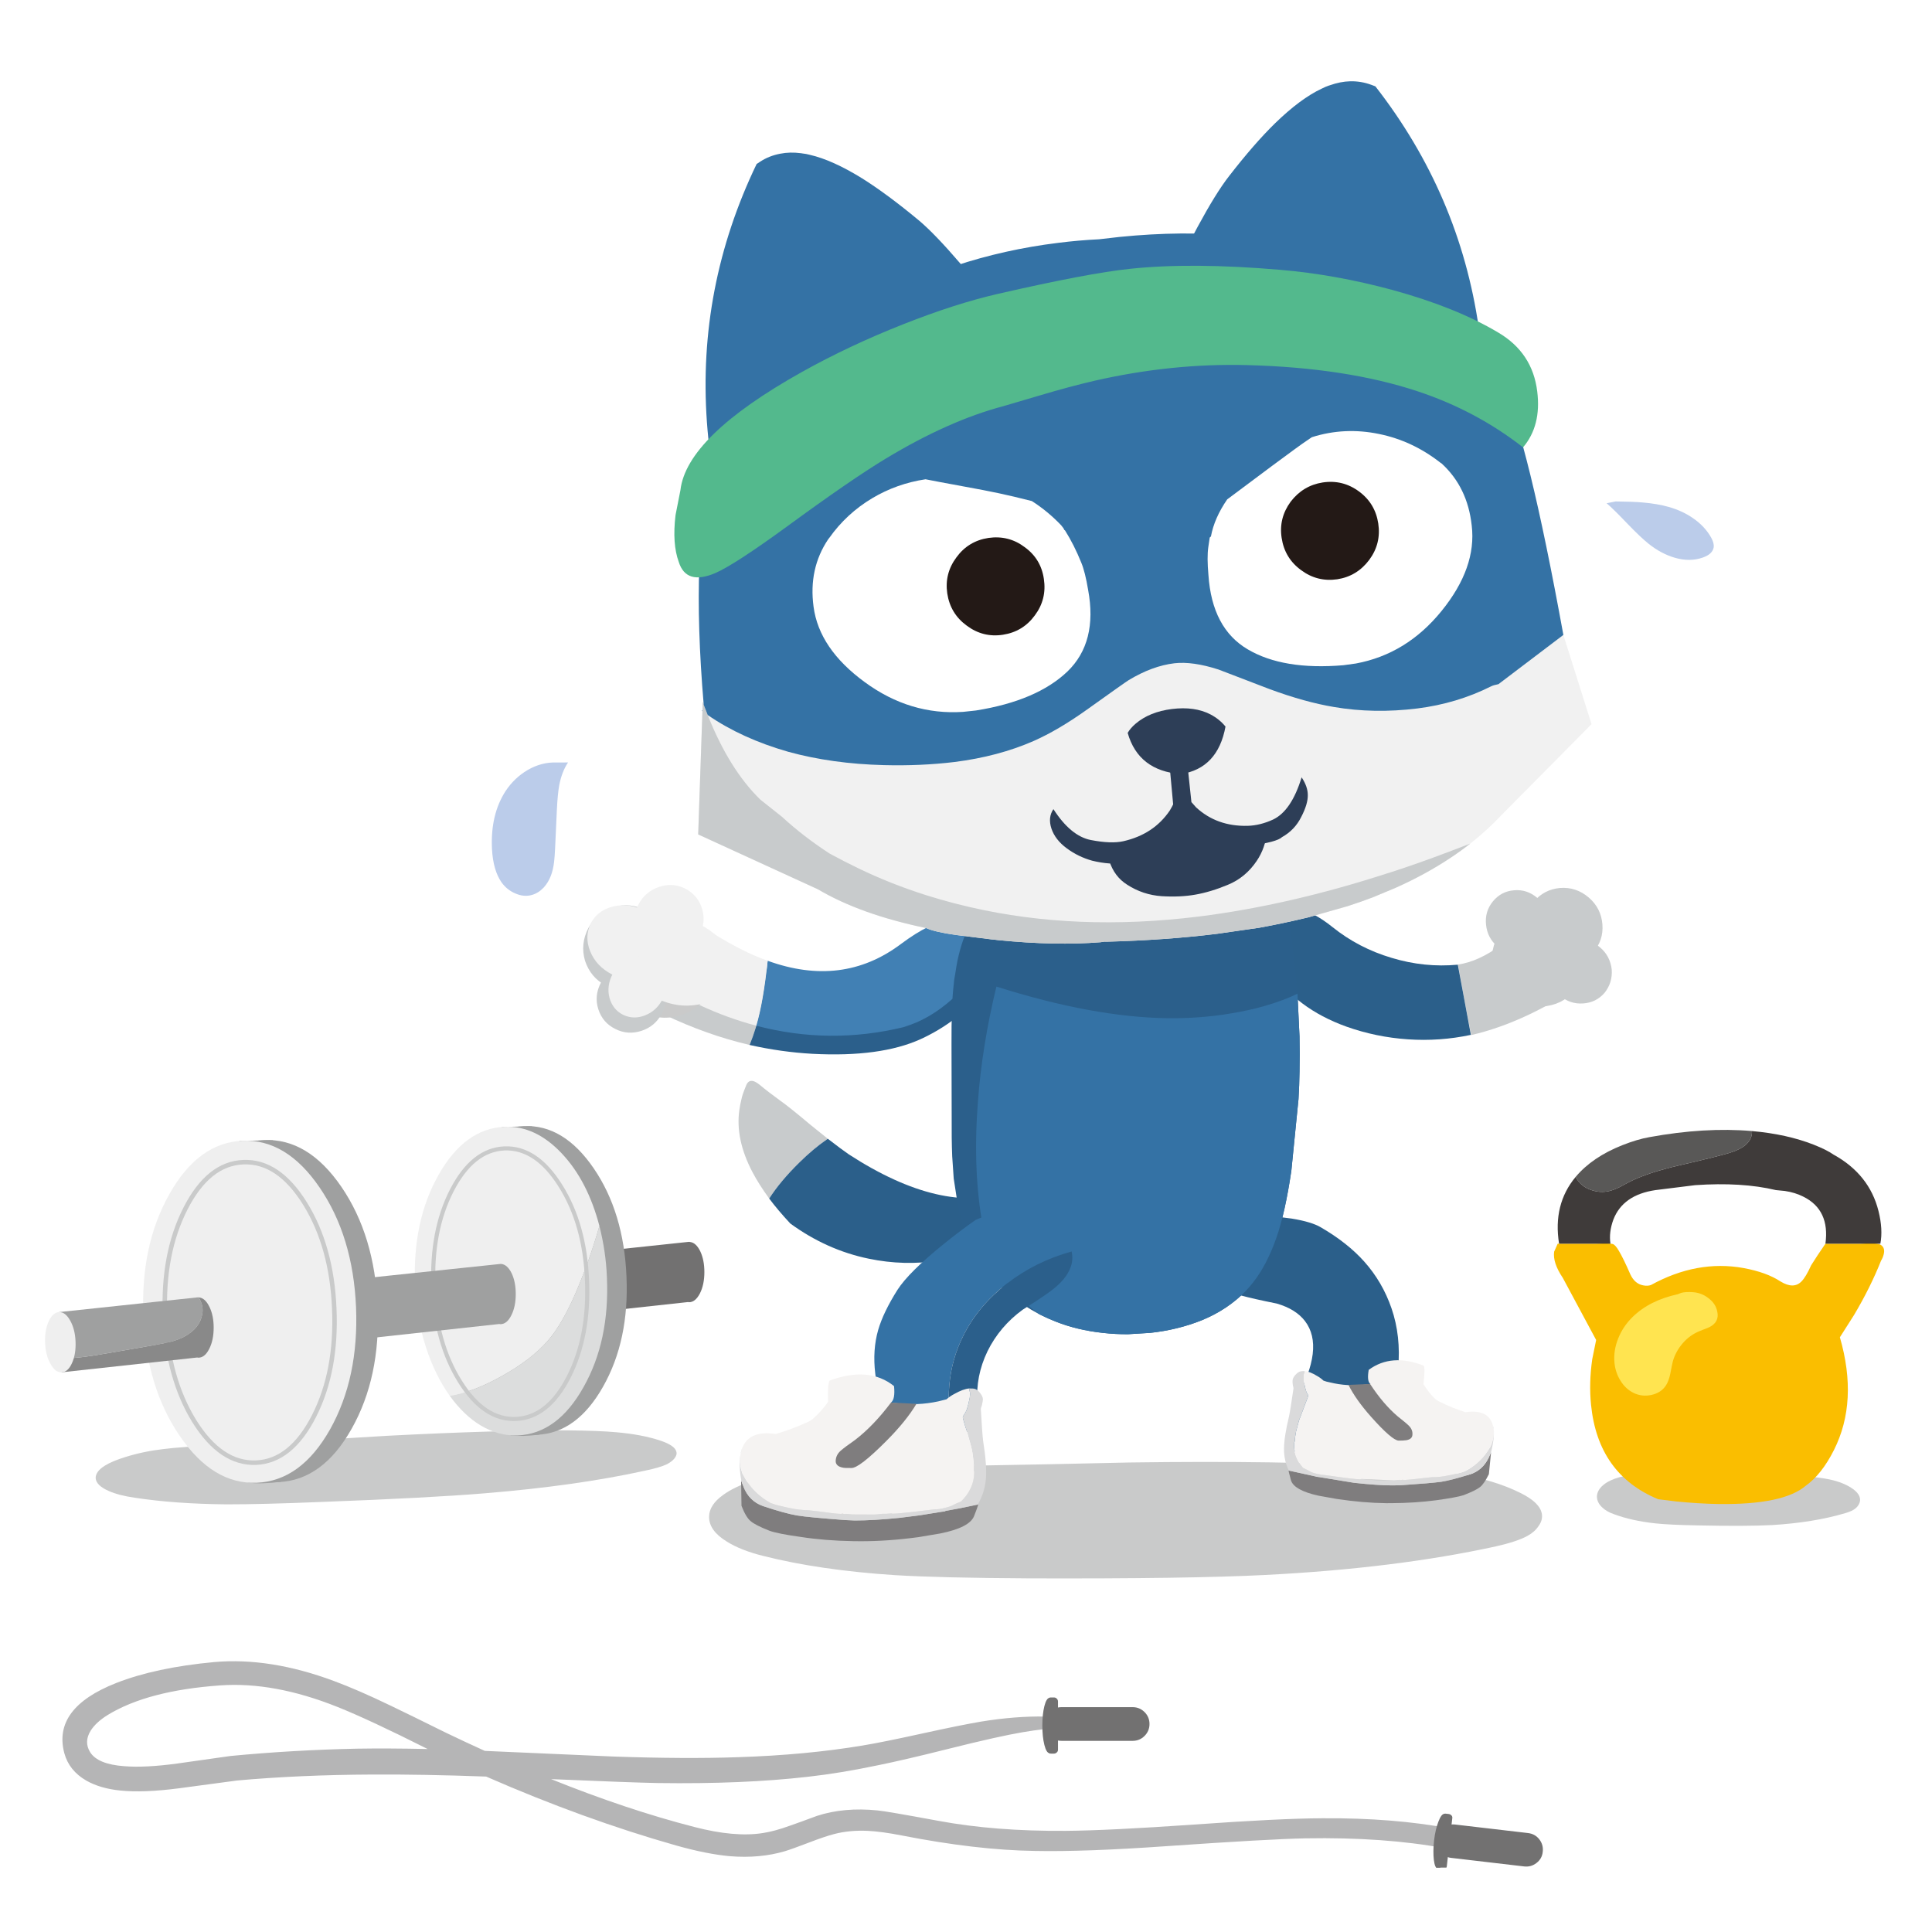 <svg fill="none" height="300" viewBox="0 0 300 300" width="300" xmlns="http://www.w3.org/2000/svg" xmlns:xlink="http://www.w3.org/1999/xlink"><clipPath id="a"><path d="m7 10h286v280h-286z"/></clipPath><path d="m0 0h300v300h-300z" fill="#fff"/><g clip-path="url(#a)"><path d="m103.567 227.36c.528-.281.915-.581 1.162-.898.299-.37.396-.722.29-1.057-.158-.634-.968-1.197-2.43-1.691-1.936-.651-4.252-1.092-6.946-1.321-1.726-.158-4.235-.255-7.527-.29-7.395-.018-16.718.264-27.969.845-12.906.793-22.229 1.312-27.969 1.559-1.884.088-3.02.15-3.407.185-1.285.088-2.412.194-3.381.317-2.042.229-4.023.643-5.942 1.242-1.356.422-2.403.863-3.143 1.321-.968.599-1.453 1.241-1.453 1.928.035.758.704 1.427 2.007 2.008 1.074.476 2.43.828 4.067 1.057 4.12.634 8.874.978 14.262 1.03 3.733 0 8.592-.123 14.579-.369 11.286-.423 19.791-.872 25.513-1.348 9.473-.775 17.766-1.946 24.88-3.514 1.531-.317 2.667-.651 3.407-1.004z" fill="#c9caca"/><path d="m85.367 195.128.396 9.352 21.077-2.298.158.026c.651 0 1.215-.458 1.69-1.374.458-.916.687-2.016.687-3.302 0-1.251-.211-2.325-.634-3.223-.44-.899-.968-1.383-1.585-1.453v-.027l-.079.027-.079-.027z" fill="#727171"/><path d="m92.208 181.442c-3.116-4.562-6.726-6.755-10.829-6.579-4.12.176-7.536 2.669-10.248 7.477-2.712 4.791-3.926 10.498-3.645 17.12.299 6.623 1.998 12.206 5.097 16.75 3.099 4.562 6.708 6.755 10.829 6.579 4.103-.176 7.51-2.66 10.221-7.451 2.729-4.808 3.944-10.523 3.645-17.146-.282-6.623-1.972-12.206-5.071-16.75z" fill="#9fa0a0"/><path d="m77.814 174.996c4.824 1.444 7.351 2.087 7.58 1.928.229-.14-.713-.819-2.826-2.034z" fill="#9fa0a0"/><path d="m83.835 222.762c-1.18-.317-2.368-.625-3.566-.924-2.412-.599-3.689-.846-3.83-.74-.194.141.07.44.792.898.757.493 1.488.793 2.192.899 1.021.14 2.491.096 4.411-.133z" fill="#9fa0a0"/><path d="m87.242 179.117c-2.729-2.906-5.696-4.289-8.9-4.148-4.12.176-7.536 2.669-10.248 7.477-2.712 4.791-3.926 10.497-3.645 17.12.141 3.347.695 6.526 1.664 9.538.933 2.923 2.175 5.468 3.724 7.635 2.395-.37 5.045-1.365 7.95-2.986 3.134-1.726 5.564-3.584 7.29-5.574 1.479-1.691 2.941-4.218 4.384-7.583 1.373-3.205 2.579-6.613 3.618-10.224-1.232-4.685-3.178-8.437-5.837-11.255z" fill="#efefef"/><path d="m85.076 208.179c-1.726 1.99-4.155 3.848-7.29 5.575-2.905 1.62-5.555 2.615-7.95 2.985 1.461 2.026 3.072 3.567 4.833 4.623 1.849 1.092 3.75 1.603 5.705 1.533 4.12-.176 7.527-2.669 10.221-7.477 2.729-4.808 3.944-10.515 3.645-17.12-.106-2.642-.493-5.284-1.162-7.926-1.039 3.611-2.245 7.019-3.618 10.225-1.444 3.364-2.905 5.891-4.384 7.582z" fill="#dcdddd"/><path d="m91.151 198.826c.246 5.795-.704 10.797-2.852 15.007-2.148 4.191-4.877 6.358-8.188 6.499-3.293.141-6.189-1.797-8.689-5.813-2.5-3.998-3.874-8.894-4.12-14.689s.704-10.788 2.852-14.98c2.166-4.21 4.895-6.385 8.188-6.526 3.293-.123 6.189 1.815 8.689 5.813 2.518 3.998 3.891 8.894 4.12 14.689z" stroke="#c9caca" stroke-miterlimit="10" stroke-width=".639"/><path d="m56.077 198.536.396 9.352 21.05-2.298.185.026c.669 0 1.233-.458 1.69-1.374.458-.898.687-1.999.687-3.302 0-1.251-.211-2.325-.634-3.223-.44-.899-.977-1.383-1.611-1.453h-.132z" fill="#9fa0a0"/><path d="m40.996 177.03c-4.56.194-8.337 2.95-11.33 8.269s-4.34 11.642-4.041 18.97c.317 7.327 2.201 13.518 5.652 18.573 3.433 5.055 7.43 7.485 11.991 7.292 4.56-.194 8.337-2.951 11.33-8.27 3.011-5.337 4.358-11.669 4.041-18.996-.299-7.327-2.175-13.518-5.626-18.573-3.451-5.037-7.457-7.459-12.017-7.265z" fill="#9fa0a0"/><path d="m37.06 177.162c5.335 1.603 8.135 2.325 8.399 2.166.246-.176-.792-.933-3.116-2.272z" fill="#9fa0a0"/><path d="m43.743 230.081c-1.303-.352-2.623-.687-3.962-1.004-2.676-.652-4.094-.925-4.252-.819-.211.141.088.476.898 1.004.828.546 1.629.872 2.403.977 1.145.159 2.782.106 4.912-.158z" fill="#9fa0a0"/><path d="m49.633 184.401c-3.433-5.037-7.43-7.459-11.991-7.265s-8.337 2.95-11.33 8.269c-3.011 5.319-4.358 11.642-4.041 18.97.299 7.327 2.175 13.518 5.626 18.573 3.433 5.055 7.43 7.485 11.991 7.291 4.56-.193 8.346-2.95 11.357-8.269 2.993-5.337 4.34-11.669 4.041-18.996-.317-7.327-2.201-13.518-5.652-18.573z" fill="#efefef"/><path d="m51.904 203.212c.282 6.446-.766 12.003-3.143 16.671-2.377 4.667-5.379 7.08-9.006 7.239-3.627.14-6.823-2.008-9.587-6.447-2.747-4.456-4.261-9.898-4.543-16.327-.264-6.447.792-12.004 3.169-16.671 2.377-4.668 5.37-7.072 8.98-7.213 3.627-.158 6.823 1.982 9.587 6.42 2.764 4.456 4.279 9.899 4.543 16.328z" stroke="#c9caca" stroke-miterlimit="10" stroke-width=".697"/><path d="m13.318 210.662c.845-.105 2.113-.308 3.803-.607l6.999-1.216c1.109-.211 1.875-.369 2.298-.475.845-.211 1.567-.476 2.166-.793 1.637-.88 2.579-2.052 2.826-3.514.158-.88-.026-1.743-.555-2.589l-.053-.026-21.631 2.298.317 7.187c1.144.017 2.421-.071 3.83-.265z" fill="#9fa0a0"/><path d="m9.487 210.927.079 2.166 21.05-2.299.185.027c.669 0 1.232-.458 1.69-1.374.458-.898.687-1.999.687-3.302 0-1.251-.22-2.325-.66-3.224-.44-.898-.968-1.382-1.585-1.453v-.026l-.053.026h-.026c.528.846.713 1.709.555 2.589-.246 1.462-1.188 2.634-2.826 3.514-.599.317-1.321.582-2.166.793-.423.106-1.188.264-2.298.475l-6.999 1.216c-1.69.299-2.958.502-3.803.607-1.409.194-2.685.282-3.83.265z" fill="#898989"/><path d="m11.732 208.311c-.053-1.286-.335-2.378-.845-3.276-.493-.881-1.065-1.312-1.717-1.295-.651.035-1.189.52-1.611 1.453-.423.916-.607 2.026-.555 3.329.053 1.286.335 2.378.845 3.276.493.899 1.065 1.33 1.717 1.295.652-.018 1.189-.493 1.611-1.427.423-.933.607-2.052.555-3.355z" fill="#efefef"/><path d="m287.768 231.238c-.827-.599-1.857-1.057-3.09-1.374-.704-.194-1.84-.378-3.407-.555-3.504-.317-7.721-.466-12.651-.449-5.317.106-9.543.141-12.677.106l-1.532.026c-.44 0-.959.036-1.558.106-1.004.141-1.911.396-2.72.766-.582.264-1.066.59-1.453.978-.44.458-.678.96-.713 1.506 0 .651.282 1.233.845 1.743.44.423 1.039.767 1.796 1.031 1.849.687 3.988 1.162 6.418 1.426 1.479.159 3.68.265 6.603.317 4.982.106 8.83.088 11.541-.052 4.314-.265 8.1-.881 11.357-1.85.722-.211 1.241-.449 1.558-.713.247-.194.432-.414.555-.661.158-.281.22-.563.185-.845-.053-.511-.405-1.013-1.057-1.506z" fill="#c9caca"/><path d="m247.294 184.85c.846.265 1.691.3 2.536.106.475-.106 1.021-.308 1.637-.608.335-.176.846-.449 1.532-.819 1.867-.951 4.437-1.805 7.712-2.562 4.332-1.004 6.982-1.665 7.95-1.982 1.021-.317 1.814-.713 2.377-1.189.722-.634 1.057-1.356 1.004-2.166-4.86-.423-10.177-.106-15.953.951-1.215.211-2.606.625-4.173 1.242-3.116 1.233-5.537 2.879-7.263 4.94.212.352.388.608.529.766.545.634 1.25 1.075 2.112 1.321z" fill="#595857"/><path d="m251.361 194.203c-.352-.599-.66-.943-.924-1.031-.3-.105-1.162-.123-2.588-.052h-5.969l-.555 1.241c-.159 1.145.29 2.501 1.347 4.069l5.177 9.643-.608 2.986c-.352 2.465-.414 4.826-.185 7.08.722 7.204 4.2 12.091 10.433 14.663l2.799.343c2.289.229 4.473.362 6.55.397 6.709.088 11.225-.855 13.549-2.827 1.655-1.18 3.117-3.03 4.384-5.548 2.536-5.038 2.844-10.876.925-17.517l2.218-3.487c1.691-2.853 3.082-5.654 4.173-8.402.176-.281.308-.59.396-.924.194-.687.062-1.189-.396-1.506-.211-.159-.616-.247-1.215-.264-.387-.018-1.047 0-1.98.053h-5.441c-.898 1.303-1.638 2.421-2.219 3.355-.546 1.215-1.047 2.052-1.505 2.51-.81.827-1.893.827-3.249 0-1.444-.951-3.363-1.647-5.757-2.087-4.807-.864-9.596.017-14.368 2.642-.352.123-.748.14-1.189.052-.88-.158-1.549-.731-2.007-1.717-.722-1.656-1.32-2.88-1.796-3.672z" fill="#fabe00"/><path d="m252.999 183.529c-.687.37-1.197.643-1.532.819-.616.3-1.162.502-1.637.608-.845.194-1.69.159-2.536-.106-.862-.246-1.567-.687-2.113-1.321-.14-.158-.316-.414-.528-.766-2.359 2.836-3.213 6.288-2.562 10.357h7.977c-.177-1.18-.027-2.422.449-3.725.986-2.572 3.169-4.104 6.549-4.597l6.154-.767c4.825-.334 9.007-.079 12.546.767l1.373.132c1.074.158 2.043.458 2.905.898 2.747 1.374 3.883 3.804 3.407 7.292h8.531c.282-1.48.185-3.171-.29-5.073-.951-3.804-3.284-6.728-6.999-8.771-.669-.476-1.691-.987-3.064-1.533-2.782-1.092-5.978-1.796-9.587-2.113.052.81-.282 1.532-1.004 2.166-.563.476-1.356.872-2.377 1.189-.968.317-3.618.978-7.95 1.982-3.275.757-5.845 1.611-7.712 2.562z" fill="#3f3b3a"/><path d="m262.851 200.649c-.722-.053-1.321-.017-1.796.106l-.528.211c-2.923.634-5.265 1.814-7.026 3.541-.986.968-1.725 2.069-2.218 3.302-.528 1.303-.722 2.598-.581 3.884.105.986.413 1.884.924 2.695.528.863 1.206 1.497 2.034 1.902.863.422 1.787.528 2.773.317 1.021-.229 1.778-.731 2.271-1.506.282-.44.502-1.039.661-1.797.158-.863.29-1.506.396-1.928.299-1.039.819-1.982 1.558-2.827.74-.846 1.62-1.471 2.641-1.876.317-.123.801-.317 1.453-.581.546-.282.915-.617 1.109-1.004.211-.423.255-.898.132-1.427-.158-.828-.616-1.523-1.373-2.087-.722-.564-1.532-.872-2.43-.925z" fill="#ffe450"/><path d="m152.319 267.333c-2.077.352-5.123.968-9.138 1.849-4.085.898-7.14 1.515-9.165 1.849-5.898.987-12.36 1.594-19.385 1.823-5.494.194-11.991.159-19.492-.105-8.821-.388-15.442-.678-19.861-.872-1.99-.903-4.006-1.845-6.048-2.827-3.838-1.902-6.717-3.311-8.636-4.227-3.363-1.621-6.26-2.88-8.689-3.778-6.638-2.484-12.854-3.47-18.646-2.959-6.057.563-11.128 1.647-15.213 3.249-6.62 2.607-9.306 6.244-8.055 10.912.493 1.796 1.62 3.205 3.381 4.227 1.444.828 3.213 1.347 5.309 1.559 2.395.246 5.423.132 9.085-.344 2.042-.264 5.062-.669 9.059-1.215 6.479-.581 13.479-.89 20.997-.925 5.208-.03 11.098.076 17.669.317 10.098 4.419 19.932 7.986 29.501 10.7 3.187.899 5.978 1.453 8.373 1.665 3.063.246 5.889-.009 8.478-.766.757-.229 2.033-.687 3.829-1.374 1.603-.617 2.879-1.048 3.83-1.295 1.602-.423 3.354-.59 5.256-.502 1.426.071 3.178.308 5.256.714 7.712 1.514 14.596 2.316 20.653 2.404 5.142.105 11.956-.141 20.443-.74 10.67-.74 17.88-1.145 21.63-1.215 8.135-.141 15.328.37 21.578 1.532 1.004.194 1.647-.22 1.928-1.242.3-1.021-.061-1.629-1.082-1.823-5.864-1.109-12.475-1.638-19.835-1.585-4.437.018-11.075.344-19.914.978-8.875.616-15.513.942-19.914.977-7.36.053-13.963-.467-19.809-1.559-5.335-.986-8.469-1.523-9.402-1.611-3.487-.352-6.629-.071-9.429.845-1.849.687-3.231 1.189-4.147 1.506-1.655.599-3.081.987-4.278 1.163-2.905.458-6.453.141-10.644-.951-6.969-1.793-14.373-4.268-22.212-7.424 8.495.362 14.023.565 16.586.607 8.822.124 16.595-.202 23.322-.977 3.327-.37 6.963-.969 10.907-1.797 2.765-.563 6.357-1.4 10.776-2.51 5.265-1.321 9.156-2.193 11.674-2.615 4.367-.74 8.328-.969 11.885-.687.176.017.273-.071.291-.264.017-.177-.053-.291-.212-.344-5.194-1.391-11.357-1.506-18.488-.343zm-85.915 4.253c-4.109-.088-7.771-.105-10.987-.053-6.673.141-13.214.52-19.624 1.136-3.627.511-6.365.899-8.214 1.163-3.345.458-6.101.599-8.267.423-2.747-.194-4.516-.916-5.309-2.167-.669-1.074-.643-2.193.079-3.355.563-.881 1.444-1.691 2.641-2.431 4.138-2.536 9.975-4.068 17.511-4.597 5.546-.387 11.586.722 18.118 3.329 3.311 1.319 7.994 3.503 14.051 6.552z" fill="#b5b5b6"/><g fill="#727171"><path d="m164.019 267.94c0-1.18-.105-2.184-.317-3.012-.211-.828-.466-1.241-.766-1.241-.299 0-.554.413-.766 1.241-.211.846-.316 1.85-.316 3.012 0 1.163.105 2.167.316 3.012.212.828.467 1.242.766 1.242.3 0 .555-.414.766-1.242.212-.828.317-1.832.317-3.012z"/><path d="m164.284 264.215c0-.176-.062-.326-.185-.449s-.273-.185-.449-.185h-.475c-.176 0-.317.062-.423.185-.123.123-.185.273-.185.449v7.477c0 .176.062.317.185.423.106.123.247.185.423.185h.475c.176 0 .326-.062.449-.185.123-.106.185-.247.185-.423z"/><path d="m175.878 270.318c.722 0 1.338-.255 1.849-.766s.766-1.127.766-1.85c0-.722-.255-1.338-.766-1.849s-1.127-.766-1.849-.766h-11.04c-.704 0-1.32.255-1.848.766-.511.528-.766 1.145-.766 1.849 0 .723.255 1.339.766 1.85.528.511 1.144.766 1.848.766z"/><path d="m224.844 286.064c.141-1.18.15-2.193.027-3.038-.106-.846-.308-1.286-.608-1.321-.299-.035-.598.343-.898 1.136-.317.793-.545 1.779-.686 2.959-.124 1.18-.132 2.193-.027 3.038.106.846.308 1.286.608 1.321.299.035.607-.343.924-1.136.299-.792.52-1.779.66-2.959z"/><path d="m224.053 281.758c-.141.106-.221.247-.238.423l-.872 7.397c-.017.176.027.335.132.476.106.141.247.22.423.238l.449.052c.176.018.334-.026.475-.132.141-.105.22-.246.238-.422l.845-7.424c.035-.177 0-.326-.106-.45-.105-.123-.246-.202-.422-.237l-.476-.053c-.176-.018-.325.026-.448.132z"/><path d="m225.98 283.316c-.704-.088-1.347.089-1.928.529-.563.458-.889 1.039-.977 1.744-.07.722.115 1.365.555 1.928.458.581 1.039.907 1.743.978l11.277 1.321c.722.088 1.365-.088 1.929-.529.581-.44.906-1.021.977-1.743.088-.705-.088-1.348-.528-1.929-.441-.564-1.022-.889-1.744-.978z"/></g><path d="m266.1 84.991c.058-.439-.073-.945-.393-1.517-.652-1.159-1.582-2.157-2.792-2.995-1.109-.773-2.372-1.36-3.788-1.76-1.18-.336-2.539-.568-4.077-.697-.989-.087-2.38-.14-4.172-.16l-1.404.282c.708.598 1.787 1.659 3.238 3.182 1.367 1.42 2.469 2.463 3.305 3.128 1.286 1.021 2.63 1.737 4.032 2.149 1.585.458 3.05.444 4.394-.04.979-.346 1.532-.87 1.657-1.572z" fill="#bbccea"/><path d="m200.598 189.223-2.819-.36c-2.029-.094-4.012.437-5.951 1.594-1.921 1.159-3.324 2.666-4.208 4.522-.609 1.288-.76 2.384-.451 3.288.271.712 1.044 1.338 2.321 1.88.662.29 1.725.626 3.189 1.009 1.292.352 3.15.772 5.574 1.258 1.983.576 3.446 1.486 4.391 2.73 2.079 2.727 1.59 6.817-1.469 12.269-.461.832-.739 1.841-.834 3.027-.077.773-.07 1.828.023 3.167.093 1.338.992 2.432 2.697 3.282 1.672.83 3.228 1.037 4.668.622 1.328-.388 2.593-1.136 3.794-2.242 1.075-.995 1.994-2.165 2.756-3.511 1.558-2.794 2.5-5.882 2.825-9.266.302-3.351-.041-6.463-1.029-9.336-.941-2.732-2.353-5.151-4.235-7.259-1.733-1.941-3.975-3.711-6.726-5.311-.952-.57-2.458-1.025-4.516-1.363z" fill="#2b5f8a"/><path d="m238.916 236.951c.44-.599.607-1.224.502-1.876-.194-1.18-1.321-2.272-3.381-3.276-2.641-1.321-5.934-2.316-9.878-2.985-2.747-.476-6.339-.846-10.776-1.11-10.899-.634-24.254-.836-40.065-.608-17.432.406-30.804.626-40.119.661l-4.886.079c-2.042.053-3.662.15-4.859.291-2.994.317-5.855.925-8.584 1.823-1.884.599-3.416 1.33-4.596 2.193-1.443 1.039-2.165 2.166-2.165 3.381-.018 1.427.889 2.704 2.72 3.831 1.479.934 3.407 1.691 5.784 2.272 5.793 1.462 12.572 2.449 20.337 2.959 4.578.282 11.55.449 20.917.502 16.463.053 28.656-.123 36.58-.528 13.505-.687 25.451-2.167 35.84-4.439 2.183-.493 3.82-1.039 4.912-1.638.74-.405 1.312-.916 1.717-1.532z" fill="#c9caca"/><path d="m88.205 118.393-1.807.01c-1.52-.062-3.008.326-4.466 1.163-1.366.807-2.502 1.886-3.406 3.239-1.599 2.454-2.309 5.467-2.132 9.04.12 2.198.614 3.92 1.482 5.165.558.777 1.265 1.348 2.122 1.713.905.405 1.777.485 2.616.24.668-.194 1.272-.577 1.812-1.148.479-.526.852-1.143 1.119-1.852.231-.606.395-1.314.493-2.124.06-.479.114-1.209.161-2.189l.27-5.899c.081-1.648.205-2.931.373-3.85.271-1.391.725-2.561 1.364-3.508z" fill="#bbccea"/><path d="m239.158 140.968c-2.199 2.438-4.196 4.339-5.991 5.704-2.367 1.765-4.623 2.798-6.767 3.1.531 3.08 1.212 6.731 2.043 10.955 5.889-1.359 12.004-4.261 18.346-8.706.16-1.009.191-1.951.095-2.826-.348-3.817-2.924-6.559-7.726-8.227z" fill="#c8cbcc"/><path d="m228.396 160.694-2.026-10.898c-3.454.322-6.878-.031-10.273-1.058-3.416-1.012-6.479-2.607-9.189-4.783-1.989-1.602-3.848-2.572-5.576-2.913-2.372-.435-3.975.543-4.807 2.936-.644 1.835-.379 3.885.797 6.148 1.069 2.155 2.711 4.053 4.925 5.695 1.927 1.448 4.193 2.643 6.798 3.584 3.079 1.097 6.271 1.757 9.575 1.981s6.562-.006 9.776-.692z" fill="#2b5f8a"/><g fill="#c8cbcc"><path d="m248.819 143.526c-.135-1.669-.84-3.054-2.112-4.154-1.322-1.127-2.817-1.623-4.486-1.487-1.654.155-3.014.873-4.079 2.151-1.045 1.265-1.488 2.716-1.329 4.353.156 1.655.855 3.021 2.096 4.098 1.23 1.039 2.685 1.51 4.365 1.412 1.624-.089 2.982-.744 4.073-1.965 1.117-1.27 1.608-2.739 1.472-4.408z"/><path d="m238.24 141.771c-2.034.179-3.679 1.042-4.935 2.592-1.25 1.514-1.782 3.271-1.597 5.271.188 1.982 1.034 3.624 2.54 4.926 1.491 1.282 3.24 1.858 5.247 1.729 2.008-.129 3.659-.929 4.955-2.4 1.319-1.502 1.906-3.267 1.762-5.296-.178-2.034-1.036-3.714-2.573-5.039-1.583-1.37-3.383-1.964-5.399-1.783z"/><path d="m238.73 139.443c-1.071-.922-2.279-1.322-3.624-1.201-1.341.103-2.445.687-3.311 1.75-.846 1.049-1.193 2.258-1.04 3.626.139 1.347.728 2.471 1.768 3.369 1.025.878 2.207 1.274 3.546 1.188 1.373-.081 2.48-.636 3.323-1.668.878-1.026 1.251-2.23 1.118-3.612-.132-1.383-.725-2.533-1.78-3.452z"/><path d="m248.456 147.111c-1.074-.905-2.282-1.305-3.624-1.202-1.341.104-2.445.687-3.311 1.751-.86 1.028-1.207 2.237-1.04 3.625.139 1.348.729 2.462 1.772 3.343 1.026.878 2.208 1.274 3.546 1.188 1.356-.083 2.471-.629 3.346-1.637.846-1.049 1.22-2.262 1.122-3.638-.164-1.406-.768-2.549-1.811-3.43z"/><path d="m105.345 143.498c-3.038 1.639-4.776 3.604-5.216 5.894-.43 2.397.594 5.127 3.073 8.188 4.377 2.092 8.775 3.651 13.193 4.679.688-1.663 1.261-3.533 1.718-5.61.339-1.611.644-3.568.917-5.871-4.578-1.95-9.14-4.377-13.685-7.28z"/></g><path d="m154.054 150.33c.144-.799.155-1.546.034-2.242-.208-1.328-.588-2.367-1.14-3.118-.749-1.027-1.631-1.068-2.646-.122-.801.856-1.415 1.483-1.841 1.881l-4.565 4.258c-1.206 1.267-2.133 2.237-2.78 2.909-1.164 1.22-2.17 2.091-3.018 2.614l-.781.47-6.31-3.529-4.85 2.696-.647-2.997c-2.15-.674-4.31-1.464-6.481-2.369-.273 2.303-.579 4.26-.917 5.871-.457 2.077-1.03 3.947-1.718 5.61 3.273.735 6.53 1.194 9.771 1.374 7.03.369 12.623-.389 16.779-2.274 1.937-.888 3.72-1.956 5.348-3.203 1.795-1.379 3.225-2.875 4.289-4.488.75-1.133 1.241-2.247 1.473-3.341z" fill="#2b5f8b"/><path d="m152.153 144.844c-.8-1.088-1.861-1.728-3.181-1.921-1.443-.181-3.057.154-4.84 1.004-1.233.583-2.66 1.479-4.28 2.687-6.034 4.52-12.918 5.377-20.653 2.572-.44 4.233-1.027 7.596-1.76 10.088 7.605 2.003 15.241 2.073 22.907.21l.794-.2-.801.175c2.595-.728 5.116-2.182 7.563-4.361 1.368-1.199 2.393-2.212 3.075-3.038 1.15-1.343 1.837-2.579 2.061-3.707.267-1.176-.028-2.345-.885-3.509z" fill="#4180b4"/><path d="m99.826 151.103.071.064c5.902 3.887 11.75 6.588 17.544 8.104.734-2.492 1.32-5.855 1.76-10.089-3.953-1.418-8.156-3.79-12.609-7.115-6.426.659-8.681 3.672-6.765 9.036z" fill="#f1f1f1"/><path d="m95.281 140.86c-1.75.551-3.057 1.634-3.92 3.251-.855 1.651-1.027 3.347-.515 5.089.589 1.758 1.674 3.037 3.256 3.836 1.565.804 3.205.935 4.921.393 1.724-.581 2.999-1.647 3.824-3.2.834-1.591 1.008-3.242.522-4.954-.529-1.737-1.555-3.031-3.077-3.882-1.582-.872-3.252-1.05-5.011-.533z" fill="#c8cbcc"/><path d="m101.242 142.462c-2.109.642-3.688 1.939-4.739 3.894-1.051 2.027-1.249 4.084-.596 6.171.67 2.083 1.978 3.633 3.924 4.65 1.915.969 3.896 1.114 5.939.434 2.083-.671 3.628-1.96 4.636-3.867.996-1.886 1.192-3.879.59-5.98-.619-2.095-1.848-3.656-3.686-4.681-1.92-1.059-3.943-1.266-6.068-.621z" fill="#cacaca"/><path d="m96.537 149.835c-1.391.46-2.461 1.366-3.21 2.717-.728 1.365-.87 2.745-.427 4.14.447 1.413 1.333 2.443 2.658 3.089 1.291.655 2.649.748 4.075.279 1.392-.46 2.438-1.351 3.14-2.673.69-1.3.83-2.652.421-4.056-.413-1.422-1.258-2.471-2.537-3.147-1.312-.668-2.685-.784-4.119-.349z" fill="#c8cbcc"/><path d="m108.589 145.238c.702-1.321.85-2.676.446-4.063s-1.25-2.436-2.537-3.146c-1.316-.685-2.688-.793-4.113-.324-1.443.473-2.521 1.381-3.236 2.724-.693 1.355-.829 2.725-.408 4.108.451 1.43 1.331 2.47 2.639 3.12 1.287.638 2.643.723 4.069.254 1.425-.469 2.472-1.36 3.14-2.673z" fill="#f1f1f1"/><path d="m102.242 142.537c-2.19.39-3.747 1.382-4.671 2.978-.915 1.629-.937 3.378-.066 5.247.905 1.861 2.43 3.301 4.576 4.321 2.087.999 4.205 1.3 6.357.902s3.676-1.373 4.574-2.926c.894-1.57.918-3.274.073-5.113-.815-1.865-2.261-3.316-4.339-4.353-2.125-1.08-4.293-1.432-6.504-1.056z" fill="#f1f1f1"/><path d="m95.358 140.732c-1.669.367-2.861 1.222-3.576 2.565-.719 1.398-.765 2.872-.138 4.421.627 1.549 1.754 2.745 3.383 3.587 1.586.816 3.184 1.03 4.793.642 1.613-.371 2.772-1.217 3.474-2.538.702-1.322.75-2.751.145-4.287-.567-1.528-1.635-2.739-3.204-3.632-1.599-.868-3.225-1.12-4.877-.758z" fill="#f1f1f1"/><path d="m101.346 148.92c-1.081-.544-2.23-.599-3.446-.165-1.191.464-2.116 1.297-2.775 2.499-.638 1.214-.802 2.437-.492 3.666.348 1.238 1.053 2.123 2.113 2.654 1.094.523 2.228.555 3.402.095 1.191-.464 2.099-1.293 2.724-2.486s.79-2.379.492-3.557c-.275-1.238-.948-2.14-2.017-2.706z" fill="#f1f1f1"/><path d="m116.958 167.867c-.505-.115-.866.102-1.084.651-.409.991-.649 1.683-.721 2.078l-.039.163c-.131.524-.235 1.063-.31 1.618-.429 3.007.247 6.21 2.026 9.609.677 1.285 1.547 2.659 2.611 4.122 1.152-1.797 2.705-3.656 4.66-5.576 1.433-1.415 2.849-2.607 4.25-3.578l.201-.123-2.622-2.106c-2.287-1.923-3.883-3.198-4.785-3.827-1.264-.916-2.306-1.718-3.126-2.407-.437-.351-.79-.559-1.061-.624z" fill="#c8cbcc"/><path d="m128.552 176.833-.201.124c-1.401.97-2.817 2.162-4.25 3.577-1.954 1.92-3.508 3.779-4.66 5.576.92 1.228 2.013 2.521 3.279 3.878 3.773 2.748 7.837 4.569 12.192 5.464 7.325 1.52 14.606.383 21.841-3.41l-.021-6.971c-6.951 2.389-15.258.45-24.921-5.817-.733-.502-1.819-1.309-3.259-2.421z" fill="#2b5f8a"/><path d="m180.421 129.896h-.713c-3.487-.12-6.533.026-9.139.437-5.282.755-9.684 2.469-13.205 5.144-1.937 1.44-3.601 3.18-4.992 5.22-.898 1.183-1.611 2.392-2.139 3.626-.881 1.886-1.506 4.123-1.876 6.712-.14.703-.237 1.398-.29 2.083-.229 2.006-.335 5.015-.317 9.027l.026 11.212c-.017 2.315.009 4.372.08 6.172l.237 3.472.713 4.629c.106.514.203.9.291 1.157.599 2.349 1.461 4.475 2.588 6.378.828 1.389 1.805 2.666 2.932 3.832.722.771 1.549 1.534 2.482 2.289.67.514 1.356 1.003 2.061 1.466.598.411 1.347.857 2.245 1.337.968.48 1.813.857 2.535 1.131 2.201.875 4.631 1.458 7.29 1.749 1.355.154 2.685.223 3.988.206l3.38-.206c2.853-.309 5.52-.96 8.003-1.954 2.676-1.098 4.948-2.606 6.814-4.527 1.62-1.697 2.949-3.78 3.988-6.249.176-.377.44-1.054.792-2.031.916-2.623 1.691-6.095 2.325-10.416l1.109-11.109c.088-1.44.141-2.863.158-4.269.036-1.8.036-3.626 0-5.478l-.317-6.635c-.281-3.171-.563-5.863-.845-8.075l-.238-1.646c-.264-1.851-.554-3.377-.871-4.577-.458-1.698-1.039-3.095-1.743-4.192-1.286-2.023-3.143-3.489-5.573-4.398-1.708-.634-4.041-1.054-6.999-1.26-1.549-.137-3.143-.223-4.78-.257z" fill="#2b5f8b"/><path d="m190.826 157.413c-3.011.497-6.18.728-9.508.694-7.729-.103-16.595-1.74-26.596-4.912-1.497 6.172-2.456 12.164-2.879 17.976-.546 7.132-.281 13.587.793 19.365.633 3.429 1.989 6.463 4.067 9.104 1.356 1.697 2.923 3.18 4.701 4.449.969.48 1.814.857 2.536 1.131 2.201.875 4.63 1.457 7.289 1.749 1.356.154 2.685.223 3.988.206l3.381-.206c2.852-.309 5.52-.96 8.002-1.955 2.677-1.097 4.948-2.606 6.815-4.526 1.619-1.697 2.949-3.78 3.988-6.249.176-.377.44-1.054.792-2.031.916-2.624 1.69-6.095 2.324-10.416l1.109-11.109c.088-1.44.141-2.863.159-4.269.035-1.8.035-3.626 0-5.478l-.317-6.635c-1.338.669-3.037 1.303-5.097 1.903-1.656.48-3.504.883-5.547 1.209z" fill="#3472a5"/><path d="m231.192 228.911.34-3.403-.397.888c-.603 1.24-1.523 2.076-2.761 2.507-2.023.636-3.558 1.033-4.603 1.193-1.028.142-3.146.321-6.355.539l-1.292.018c-1.475-.002-3.433-.137-5.875-.405l-5.476-.897-.027.001-.34-.041-.128-.048-4.159-.916c-.081-.103.036.414.353 1.551.342 1.013 1.751 1.794 4.229 2.344l2.84.511c2.784.415 5.352.635 7.703.66l.817-.002c2.477-.016 4.795-.167 6.955-.454 2.072-.284 3.484-.545 4.236-.783 1.259-.485 2.11-.903 2.553-1.254.404-.297.866-.966 1.387-2.009z" fill="#7f7d7e"/><path d="m202.357 212.902c-.247.009-.451.042-.612.101-.219.131-.366.242-.442.333-.335.312-.53.628-.585.948-.027.16-.017.424.03.794l.105.446-.009.133c-.334 2.308-.562 3.729-.682 4.263-.517 2.138-.778 3.816-.783 5.035-.018 1.166.228 2.297.741 3.392l4.158.916.129.048.34.041h.026l5.477.896c2.442.268 4.4.403 5.875.405l1.292-.018c3.209-.218 5.327-.397 6.355-.539 1.045-.16 2.58-.557 4.603-1.193 1.238-.431 2.159-1.267 2.761-2.507l.397-.888.002-.027c.185-.73.316-1.441.394-2.133.083-.78.045-1.45-.114-2.01l.032.344.064.236c.038.529.016 1.033-.066 1.513-.094.391-.183.686-.265.883-.084.233-.213.467-.385.702-.801 1.318-1.903 2.389-3.305 3.215l-.49.256c-.414.155-.762.256-1.046.301-.499.123-1.033.239-1.602.347-.8.169-1.595.25-2.385.242l-1.458.156c-1.433.174-2.405.269-2.915.287l-.155-.048-.452.069-.05-.051-.848.082-2.791-.009-2.279-.212-.214.06c-.562.002-2.375-.218-5.439-.659-.42-.021-.872-.093-1.356-.218-.537-.122-.914-.268-1.132-.437l-.844-.422-.077-.023c-1.035-1.166-1.499-2.474-1.393-3.926l.094-.242c.006-.389.073-.904.2-1.544l.444-1.658 1.382-3.651c.045-.161.06-.259.045-.293l-.119-.208c-.129-.19-.228-.443-.296-.758-.145-.508-.228-1.017-.249-1.528-.032-.335-.016-.6.049-.797l.061-.135.019-.318z" fill="#dadadb"/><path d="m202.594 212.894-.019.318-.061.135c-.065.197-.081.462-.049.797.021.511.104 1.02.249 1.528.068.315.167.568.296.758l.119.208c.015.034 0 .132-.044.293l-1.383 3.651-.444 1.658c-.127.64-.194 1.155-.2 1.544l-.094.242c-.106 1.452.358 2.76 1.393 3.926l.077.023.844.422c.218.169.595.315 1.132.437.484.125.936.197 1.356.218 3.064.441 4.877.661 5.439.659l.214-.06 5.07.221.848-.082.05.051.452-.069.155.048c.51-.018 1.482-.113 2.915-.287l1.458-.156c.79.008 1.585-.073 2.385-.242.569-.108 1.103-.224 1.602-.347.284-.045.632-.146 1.046-.301l.49-.256c1.402-.826 2.504-1.897 3.305-3.215.172-.235.301-.469.385-.702.082-.197.171-.492.265-.883.082-.48.104-.984.066-1.513l-.064-.236-.032-.344c-.457-1.715-1.881-2.398-4.273-2.05l-1.032-.362c-1.273-.433-2.656-1.065-4.151-1.896-1.698-.948-2.693-2.335-2.984-4.162-1.078.673-2.173 1.206-3.286 1.597-.047-.086-.131-.145-.252-.176-.046-.105-.195-.108-.447-.011l-.163.085c-1.126.322-2.184.535-3.174.64-1.909.208-3.746.095-5.511-.339-.399-.074-.745-.168-1.036-.282-.282-.272-.601-.509-.958-.708-.761-.468-1.413-.728-1.954-.78z" fill="#f5f3f2"/><path d="m212.744 214.899-3.354.143c.734 1.493 1.906 3.148 3.515 4.965 2.169 2.433 3.595 3.664 4.278 3.693.527 0 .932-.023 1.216-.068.586-.109.893-.385.92-.827.049-.514-.125-.976-.521-1.386-.264-.274-.849-.766-1.753-1.476-1.503-1.273-2.936-2.954-4.301-5.044z" fill="#7f7d7e"/><path d="m212.535 212.707c-.402 2.275.298 2.887 2.101 1.835l7.1 8.789c.634-.888 1.285-1.626 1.953-2.214 1.073-.886 2.177-1.418 3.312-1.599-1.816-.467-3.357-1.394-4.624-2.781-.477-.531-.923-1.134-1.338-1.808.188-1.632.202-2.586.044-2.863-3.326-1.315-6.176-1.102-8.548.641z" fill="#f5f3f2"/><path d="m213.568 13.408-.602-.227c-1.064-.397-2.169-.584-3.314-.56-1.023.027-2.085.237-3.187.632l-.16.049c-.302.098-.667.256-1.095.474-2.175 1.019-4.572 2.799-7.191 5.34-2.167 2.112-4.562 4.861-7.185 8.247-2.695 3.455-6.53 10.554-11.507 21.298-5.592 12.102-9.536 28.264-11.83 48.484l57.027-.42 1.038-.291c9.419-33.006 5.421-60.681-11.994-83.026z" fill="#3472a5"/><path d="m158.461 52.622c-7.209-9.487-12.469-15.62-15.78-18.4-3.26-2.708-6.19-4.88-8.791-6.514-3.086-1.911-5.803-3.135-8.149-3.67-.35-.097-.736-.169-1.157-.214l-.184-.031c-1.159-.153-2.243-.128-3.252.076-1.151.217-2.191.631-3.123 1.242l-.537.356c-12.276 25.533-10.292 53.421 5.953 83.665l1.082.054 55.808-11.71c-6.554-19.284-13.844-34.234-21.87-44.852z" fill="#3472a5"/><path d="m108.958 110.347.103.082.004-.132z" fill="#3172a4"/><path d="m247.134 112.447-4.376-13.854c-1.941-7.484-3.832-14.483-5.674-20.996l-126.986 9.733-.827 22.099-.147-.453-.063 1.451-.104-.081.1.24-.643 18.985 18.568 8.508c4.425 2.615 10.037 4.625 16.835 6.032.905.411 2.446.768 4.623 1.07l5.609.698c.033.004.068.005.106.003.186.029.467.063.843.1 5.938.593 11.237.701 15.897.327l.61-.09.343.009c6.116-.161 11.833-.57 17.151-1.227l6.55-.943c2.46-.448 4.983-.983 7.571-1.604l6.147-1.745c1.457-.474 2.745-.926 3.866-1.355l3.525-1.469c3.117-1.383 6.011-2.965 8.681-4.747 1.093-.73 2.08-1.444 2.961-2.144 1.725-1.348 3.357-2.839 4.896-4.474z" fill="#f1f1f1"/><path d="m228.299 130.994-3.308 1.264c-3.166 1.205-6.241 2.289-9.224 3.252l-.054.025-.132.023c-10.248 3.333-20.046 5.584-29.393 6.755-12.672 1.572-24.496 1.094-35.472-1.434-.044-.01-.088-.02-.132-.03l-2.415-.59c-1.417-.371-2.834-.777-4.249-1.219-3.757-1.188-7.34-2.609-10.75-4.265-1.462-.706-2.905-1.448-4.329-2.224-2.738-1.779-5.208-3.683-7.411-5.713l-3.366-2.675c-3.214-3.13-5.939-7.507-8.173-13.132l-.767-2.054-.709 20.595 18.568 8.507c4.424 2.615 10.036 4.626 16.834 6.033.905.41 2.446.767 4.623 1.069l5.609.698c.033.005.068.006.106.003.186.03.467.063.843.101 5.938.592 11.237.701 15.897.326l.609-.09.344.009c6.116-.161 11.833-.57 17.151-1.227l6.55-.943c2.46-.448 4.983-.982 7.571-1.603l6.147-1.746c1.456-.474 2.745-.925 3.866-1.355l3.524-1.469c3.118-1.383 6.012-2.965 8.681-4.746 1.093-.73 2.08-1.445 2.961-2.145z" fill="#c8cbcc"/><path d="m233.379 60.243c-2.56-5.316-5.366-9.237-8.419-11.764-2.984-2.49-8.734-5.297-17.249-8.422-9.511-3.485-20.791-4.574-33.841-3.269l-3.206.367c-2.134.104-4.243.288-6.329.552-11.149 1.371-21.398 4.774-30.749 10.209l-4.209 2.403c-8.97 4.352-15.193 11.469-18.668 21.352-2.341 8.926-2.82 21.51-1.438 37.754l.62 1.602c3.531 2.433 7.701 4.337 12.51 5.71 4.513 1.243 9.471 1.934 14.875 2.072 3.802.097 7.452-.066 10.95-.487 4.524-.572 8.611-1.657 12.263-3.255 2.529-1.116 5.274-2.728 8.234-4.837 4.072-2.909 6.252-4.448 6.538-4.617 2.433-1.47 4.798-2.344 7.094-2.62 1.89-.216 4.172.107 6.845.968l7.98 3.058c3.647 1.344 6.97 2.266 9.969 2.765 4.139.705 8.453.78 12.941.225 4.082-.513 7.898-1.657 11.448-3.434.214-.118.596-.232 1.145-.341l10.076-7.644c-3.677-20.214-6.804-32.997-9.38-38.348z" fill="#3472a5"/><path d="m203.699 67.889c-1.04.696-1.936 1.325-2.69 1.887-1.095.782-4.578 3.372-10.449 7.767-1.336 1.939-2.177 3.856-2.525 5.75l-.189.18-.223 1.501c-.15 1.036-.143 2.472.022 4.308.37 5.524 2.403 9.373 6.1 11.546 3.678 2.173 8.633 2.995 14.864 2.467l1.936-.267c5.256-.976 9.693-3.699 13.312-8.17 3.637-4.488 5.194-8.906 4.671-13.253-.428-3.957-1.984-7.168-4.669-9.633l-.208-.137c-2.884-2.258-6.052-3.74-9.503-4.445-3.575-.743-7.058-.577-10.449.5z" fill="#fff"/><path d="m197.281 111.333c-.794-.637-1.556-1.141-2.287-1.512-9.778-4.743-18.888-3.539-27.331 3.609-4.351 4.858-6.216 8.915-5.594 12.173.604 3.257 3.003 5.521 7.198 6.79 4.23 1.289 9.04-.156 14.43-4.335 7.266 2.405 12.668 2.297 16.204-.326 2.874-2.164 4.156-4.466 3.849-6.905-.057-.548-.373-1.631-.948-3.249-.54-1.617-2.38-3.699-5.521-6.245z" fill="#f1f1f1"/><path d="m183.588 113.705c-.992-1.858-1.725-1.762-2.2.287-.146.208-.183.621-.111 1.24l.89 9.668c-.075.175-.251.496-.527.965-1.665 2.459-4.066 4.045-7.202 4.758-1.258.285-2.938.224-5.041-.182-2.086-.405-4.027-2.005-5.823-4.8-.585.849-.69 1.85-.314 3.005.393 1.173 1.186 2.197 2.379 3.073 1.175.876 2.489 1.518 3.94 1.925 1.838.452 3.579.575 5.222.371 3.411-.442 6.477-2.249 9.2-5.421 3.906 2.232 7.247 3.145 10.023 2.74 2.846-.385 4.53-.835 5.054-1.351 1.323-.741 2.318-1.79 2.987-3.147.685-1.322 1.022-2.441 1.01-3.357.005-.881-.315-1.805-.96-2.773-1.057 3.461-2.53 5.643-4.42 6.547-1.337.617-2.658.945-3.962.982-3.19.077-5.86-.881-8.011-2.874l-.719-.811-.938-8.824c-.2-1.133-.359-1.807-.477-2.021z" fill="#2d3e57"/><path d="m187.965 110.936c-1.634-.852-3.635-1.132-6.003-.84-2.315.293-4.192 1.055-5.633 2.287-.54.462-.948.936-1.225 1.422 1.116 3.922 3.871 6.054 8.266 6.396 3.819-.59 6.128-3.05 6.925-7.381-.632-.774-1.409-1.402-2.33-1.884z" fill="#2d3e57"/><path d="m196.75 129.07-.503.028c-.567.138-1.036.216-1.406.234-1.464.101-2.775.047-3.932-.162-1.298-.227-2.512-.646-3.641-1.256-.834-.451-1.577-.996-2.23-1.635-.465-.441-1.029-1.092-1.694-1.954-.217 1.573-1.231 3.014-3.043 4.325-.431.307-.939.571-1.526.791-1.645.969-3.396 1.574-5.251 1.818-.513.056-1.068.09-1.668.102l.019.312c.055.611.179 1.278.372 2.003.522 1.633 1.45 2.868 2.785 3.705 1.629 1.052 3.411 1.644 5.345 1.777 1.934.119 3.68.039 5.237-.24 1.592-.278 3.279-.788 5.059-1.532 1.833-.756 3.327-1.998 4.481-3.727.896-1.319 1.428-2.849 1.596-4.589z" fill="#2d3e57"/><path d="m128.769 83.525-.164.207c-2.05 3.049-2.809 6.544-2.275 10.487.576 4.349 3.225 8.248 7.945 11.699 4.703 3.45 9.798 4.989 15.286 4.619l1.987-.214c6.296-1.002 11.032-3.022 14.21-6.059 3.142-3.038 4.209-7.266 3.203-12.683-.306-1.84-.658-3.241-1.056-4.202-.745-1.851-1.592-3.529-2.54-5.033l-.079-.028c-.099-.232-.269-.483-.509-.753-1.372-1.444-2.89-2.699-4.554-3.763-1.925-.49-3.641-.895-5.147-1.215-1.402-.3-3.295-.665-5.679-1.096-2.788-.512-4.681-.868-5.68-1.07-2.988.452-5.743 1.43-8.265 2.934-2.665 1.588-4.893 3.645-6.683 6.172z" fill="#fff"/><path d="m238.702 60.802c-.479-4.011-2.498-7.067-6.055-9.166-4.355-2.595-9.82-4.796-16.397-6.603-5.965-1.615-11.812-2.663-17.542-3.143-9.139-.779-16.897-.828-23.273-.145-4.327.453-11.158 1.75-20.495 3.89-4.359.999-9.242 2.565-14.651 4.7-5.658 2.234-10.926 4.716-15.804 7.445-11.918 6.672-18.195 12.784-18.829 18.335l-.759 3.865c-.358 2.968-.19 5.395.501 7.28.766 2.433 2.654 3.01 5.663 1.73 1.995-.865 5.702-3.272 11.122-7.221 6.623-4.852 11.723-8.36 15.301-10.524 6.547-3.955 12.649-6.68 18.306-8.174.195-.048 2.121-.615 5.777-1.702 3.052-.909 5.846-1.657 8.379-2.244 7.973-1.823 15.858-2.634 23.655-2.435 10.315.263 19.175 1.626 26.581 4.088 6.025 2.004 11.465 4.9 16.317 8.688 1.907-2.242 2.641-5.13 2.203-8.665z" fill="#53b98d"/><path d="m214.016 81.285c-.317-2.078-1.312-3.734-2.985-4.967-1.69-1.25-3.574-1.717-5.652-1.4-2.025.317-3.68 1.312-4.965 2.985-1.25 1.708-1.717 3.584-1.4 5.627.317 2.096 1.321 3.76 3.011 4.993 1.673 1.251 3.548 1.726 5.626 1.427 2.042-.317 3.697-1.321 4.965-3.012 1.25-1.691 1.717-3.575 1.4-5.654z" fill="#231916"/><path d="m153.481 83.531c-2.078.317-3.733 1.321-4.965 3.012-1.25 1.673-1.726 3.54-1.426 5.601.317 2.096 1.32 3.76 3.011 4.993 1.69 1.268 3.565 1.744 5.625 1.427 2.078-.317 3.733-1.321 4.965-3.012 1.251-1.673 1.717-3.558 1.4-5.654-.299-2.078-1.294-3.725-2.984-4.941-1.655-1.251-3.531-1.726-5.626-1.427z" fill="#231916"/><path d="m162.674 189.486c-1.498-.788-3.169-1.219-5.012-1.296-2.037-.063-4.077.341-6.119 1.21-1.564 1.081-3.24 2.345-5.028 3.793-3.593 2.898-5.976 5.26-7.151 7.085-1.466 2.321-2.466 4.397-3 6.229-.599 2.082-.749 4.351-.451 6.807.258 2.213.476 3.753.654 4.618.387 2.028.886 3.494 1.497 4.399.583.836 1.725 1.245 3.428 1.226.96.001 2.429-.036 4.408-.11.705.072 1.459.008 2.261-.191-.747-2.704-.999-5.419-.755-8.143.239-2.759.976-5.352 2.212-7.779 1.539-3.065 3.791-5.742 6.755-8.031 2.964-2.29 6.308-3.948 10.031-4.975-.178-.971-.587-1.891-1.227-2.758-.679-.882-1.513-1.577-2.503-2.084z" fill="#3472a5"/><path d="m151.776 217.853c-.206-2.762.313-5.436 1.558-8.022 1.265-2.57 3.088-4.724 5.468-6.461 2.012-1.271 3.477-2.248 4.396-2.93 1.614-1.207 2.636-2.45 3.065-3.729.272-.723.319-1.517.141-2.383-3.724 1.027-7.068 2.685-10.032 4.975s-5.216 4.967-6.755 8.031c-1.236 2.427-1.973 5.021-2.211 7.779-.245 2.725.007 5.439.754 8.144.955-.246 1.766-.665 2.433-1.258.678-.63 1.085-1.345 1.219-2.145.063-.374.051-1.041-.036-2.001z" fill="#2b5f8b"/><path d="m142.881 235.288-3.177.402c-2.716.277-5.045.414-6.986.41l-1.512-.067c-3.739-.278-6.214-.514-7.426-.708-1.302-.225-3.069-.713-5.303-1.462-1.425-.502-2.43-1.489-3.016-2.962l-.383-1.041.062 3.963c.463 1.197.936 1.987 1.418 2.372.449.403 1.415.899 2.898 1.487.848.315 2.483.641 4.903.976 2.493.385 5.205.602 8.136.651l.98.01c2.859.017 5.914-.195 9.168-.636l3.377-.57c3.014-.607 4.757-1.503 5.23-2.687.563-1.435.755-2.034.576-1.797-1.932.419-3.596.747-4.992.984l-.154.086-.394.044-.026.001c-1.52.242-2.646.424-3.379.544z" fill="#7f7d7e"/><path d="m150.601 216.123c.049.209.041.518-.021.926-.119.64-.267 1.237-.444 1.792-.106.286-.255.575-.449.865-.099.11-.147.192-.143.245-.049.072-.051.187-.005.344.316 1.114.504 1.723.563 1.826l.683 2.456c.165.663.276 1.31.333 1.943.095.683.124 1.281.085 1.794.039.051.062.147.071.288 0 1.692-.673 3.203-2.019 4.53l-.102.058c-.637.257-.989.413-1.056.469-.323.19-.781.351-1.372.483-.625.168-1.158.244-1.6.228-3.763.463-5.928.69-6.493.679l-.241-.042c-.631.062-1.088.082-1.372.059-.63.081-1.077.118-1.342.112l-3.308-.015-.985-.09-.077.03-.266-.015-.269-.067-.155.059c-.6-.009-1.737-.136-3.41-.38l-1.705-.191c-.918-.012-1.851-.122-2.799-.327-.267-.042-.884-.182-1.852-.422-.286-.058-.682-.182-1.187-.372l-.549-.32c-1.56-.972-2.75-2.234-3.57-3.785-.196-.308-.319-.576-.368-.803-.084-.208-.158-.549-.223-1.022-.047-.474-.023-1.074.073-1.801.061-.162.099-.251.116-.27l.056-.372-.002-.027c-.222.68-.332 1.469-.328 2.368-.006.758.072 1.584.234 2.476l-.025.027.382 1.041c.586 1.473 1.591 2.461 3.016 2.963 2.234.749 4.002 1.236 5.304 1.462 1.211.194 3.687.43 7.426.708l1.512.067c1.941.003 4.269-.133 6.986-.41l3.177-.403c.733-.12 1.859-.301 3.379-.543l.026-.002.394-.043.154-.086c1.396-.237 3.06-.565 4.992-.984.701-1.194 1.122-2.508 1.262-3.942.124-1.399-.016-3.358-.42-5.879-.105-.842-.227-2.503-.364-4.982l.017-.16.155-.483c.111-.48.162-.791.153-.932-.02-.334-.22-.713-.6-1.137-.095-.119-.253-.245-.473-.376-.182-.098-.432-.14-.749-.126l-.265-.015-.012.238.009.132z" fill="#dadadb"/><path d="m134.45 217.222c-1.301-.49-2.531-1.124-3.691-1.902-.537 2.121-1.857 3.73-3.958 4.826-1.71.868-3.403 1.576-5.08 2.125l-1.271.399c-2.796-.424-4.547.348-5.253 2.318l.001.026-.056.373c-.016.018-.055.108-.115.27-.096.727-.12 1.327-.073 1.801.065.473.139.814.222 1.022.05.227.172.495.368.803.82 1.551 2.01 2.813 3.57 3.785l.549.32c.506.19.902.314 1.187.372.968.24 1.585.38 1.852.422.948.205 1.881.314 2.799.327l1.705.191c1.674.244 2.81.371 3.411.38l.155-.059.269.067.265.015.078-.03.984.09 3.308.014c.265.007.713-.031 1.343-.111.283.023.741.003 1.372-.06l.241.043c.565.011 2.729-.216 6.493-.679.442.016.975-.06 1.599-.229.592-.131 1.049-.292 1.373-.482.067-.056.418-.212 1.055-.469l.102-.058c1.346-1.328 2.019-2.838 2.019-4.53-.008-.141-.032-.237-.07-.288.038-.513.01-1.111-.086-1.795-.057-.632-.168-1.279-.333-1.942l-.682-2.456c-.06-.103-.247-.712-.564-1.827-.045-.156-.043-.271.005-.344-.003-.052.045-.134.144-.244.193-.29.343-.579.448-.866.177-.554.325-1.151.444-1.791.063-.408.07-.717.022-.926l-.063-.156-.008-.132.011-.239c-.649.046-1.443.337-2.38.871-.41.212-.807.485-1.192.819l-1.277.32c-2.158.464-4.33.558-6.517.283-1.19-.124-2.414-.38-3.673-.766l-.191-.097c-.273-.129-.449-.13-.529-.003-.157.042-.267.108-.332.199z" fill="#f5f3f2"/><path d="m142.304 217.99-3.955-.198c-1.791 2.388-3.646 4.32-5.565 5.796-1.082.752-1.832 1.314-2.249 1.684-.502.445-.759.985-.772 1.621.014.51.361.839 1.04.986.216.061.684.085 1.407.071.812.017 2.621-1.384 5.426-4.203 2.042-2.046 3.598-3.965 4.668-5.757z" fill="#7f7d7e"/><path d="m128.822 214.372c-.225.344-.306 1.45-.243 3.316-.534.763-1.126 1.459-1.774 2.087-1.578 1.567-3.488 2.628-5.728 3.184 1.353.206 2.601.839 3.743 1.9.732.709 1.421 1.578 2.068 2.608l9.289-10.136c2.039 1.286 2.921.587 2.648-2.099-2.582-2.074-5.916-2.36-10.003-.86z" fill="#f5f3f2"/></g></svg>